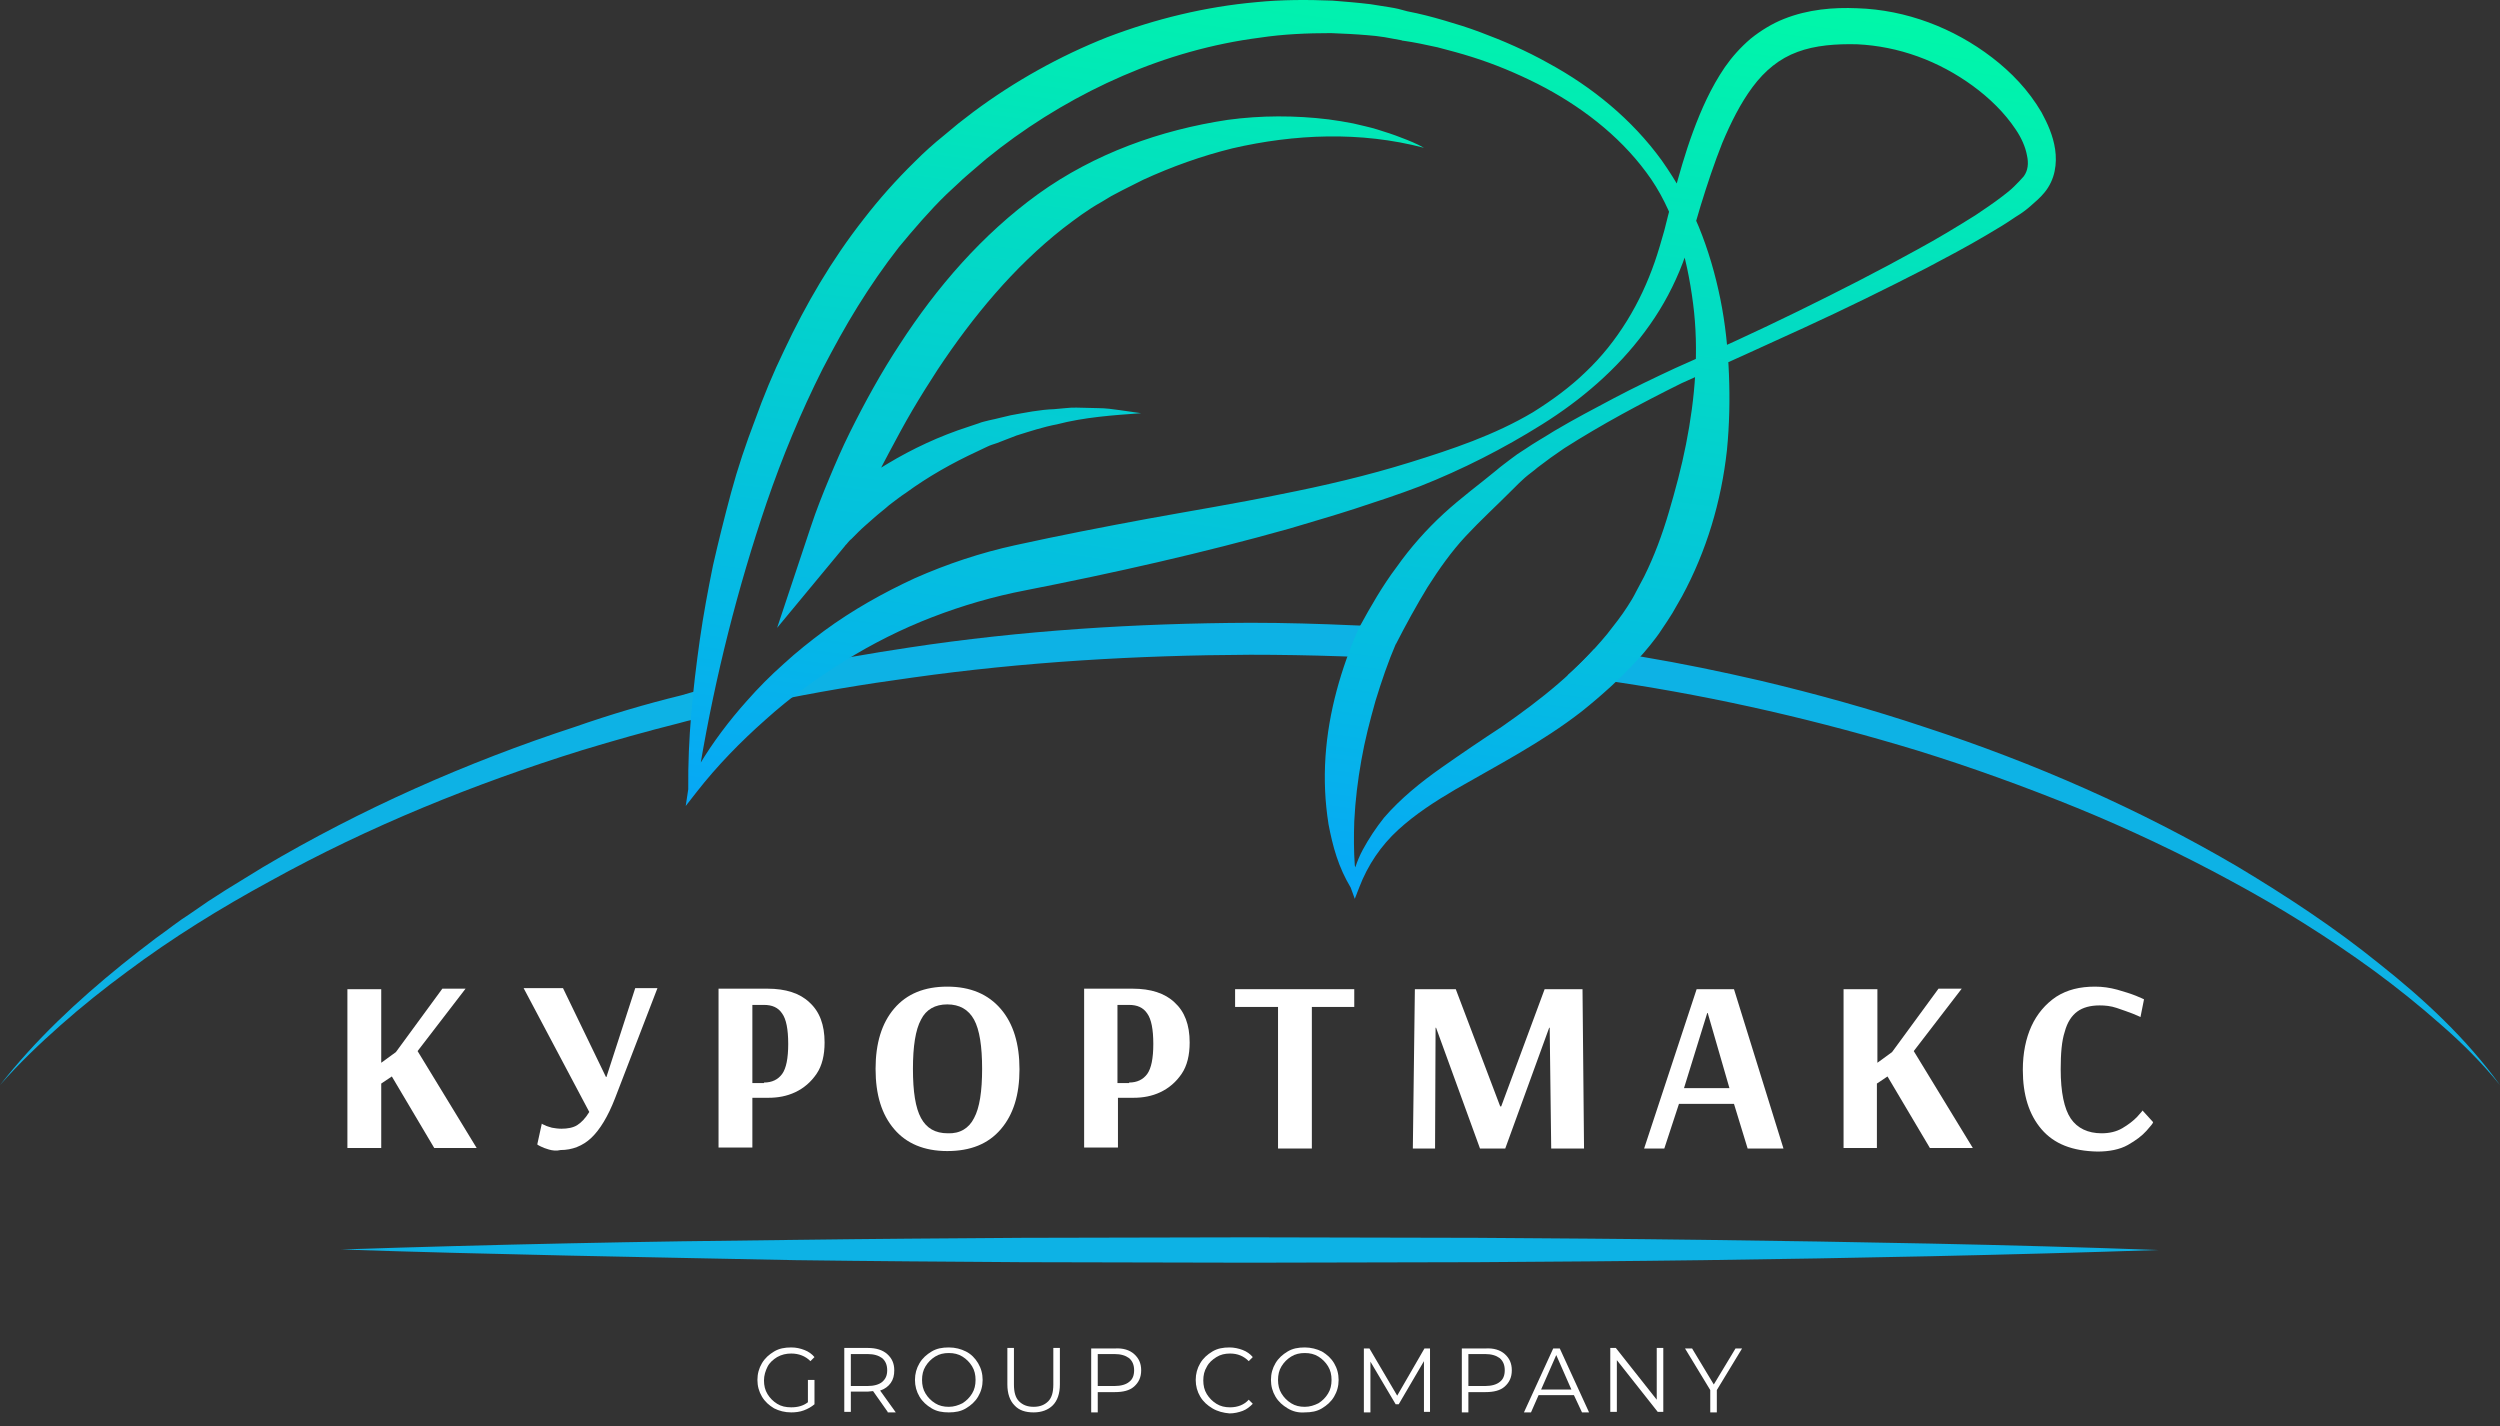 <svg width="170" height="97" viewBox="0 0 170 97" fill="none" xmlns="http://www.w3.org/2000/svg">
<rect x="0" y="0" width="170" height="97" fill="#333333" stroke="none"/>
<path d="M170 73.786C168.764 72.267 167.425 70.922 165.948 69.645C164.506 68.368 162.995 67.16 161.45 66.022C158.326 63.744 155.064 61.708 151.664 59.879C148.299 58.05 144.797 56.394 141.26 54.945C137.689 53.495 134.084 52.184 130.41 51.045C123.714 49.009 116.881 47.422 109.98 46.387C109.293 46.283 108.641 46.18 107.954 46.111C107.508 46.042 107.061 45.973 106.58 45.938C107.233 45.352 107.817 44.765 108.4 44.144C109.499 44.316 110.564 44.489 111.662 44.661C114.341 45.11 117.019 45.662 119.697 46.283C123.474 47.18 127.217 48.216 130.925 49.458C138.307 51.873 145.484 55.014 152.179 58.947C155.51 60.949 158.772 63.088 161.794 65.538C164.85 67.954 167.734 70.646 170 73.786ZM50.715 48.078C51.196 47.974 51.676 47.871 52.157 47.767C55.419 47.077 58.75 46.525 62.046 46.076C69.634 45.006 77.326 44.558 85.017 44.523C87.043 44.523 89.103 44.558 91.129 44.627C92.159 44.661 93.189 44.696 94.219 44.765C94.322 44.489 94.46 44.247 94.563 43.971C94.803 43.557 95.043 43.108 95.284 42.694C94.219 42.625 93.121 42.556 92.056 42.522C89.721 42.418 87.386 42.349 85.017 42.349C77.257 42.384 69.463 42.867 61.771 44.04C59.23 44.42 56.724 44.868 54.217 45.352C53.874 45.42 53.531 45.49 53.187 45.559L50.715 48.078ZM39.109 49.423C31.727 51.839 24.551 55.014 17.855 58.982C17.031 59.5 16.207 59.983 15.383 60.5C14.971 60.776 14.559 61.018 14.147 61.294L12.945 62.122C12.121 62.64 11.365 63.261 10.576 63.813L9.408 64.71C9.03 65.021 8.653 65.297 8.275 65.607C5.253 68.058 2.404 70.715 0 73.786C1.27 72.336 2.678 70.991 4.12 69.714C5.563 68.437 7.073 67.229 8.618 66.091C11.709 63.779 15.005 61.743 18.37 59.914C25.1 56.187 32.276 53.288 39.59 51.011C41.753 50.355 43.951 49.734 46.148 49.182C46.526 49.078 46.904 48.975 47.281 48.906C47.419 48.216 47.59 47.56 47.728 46.904C47.247 47.008 46.801 47.146 46.32 47.284C43.916 47.871 41.478 48.595 39.109 49.423Z" fill="#0DB2E5"/>
<path d="M23.623 78.099V67.264H25.924V72.268L26.92 71.543L30.079 67.23H31.658L28.396 71.474L32.414 78.065H29.529L26.645 73.199L25.924 73.682V78.065H23.623V78.099Z" fill="white"/>
<path d="M37.324 78.168C37.083 78.099 36.912 78.03 36.774 77.961C36.637 77.892 36.568 77.858 36.534 77.823L36.843 76.408C36.877 76.443 36.946 76.477 37.049 76.512C37.152 76.581 37.324 76.615 37.53 76.684C37.736 76.719 37.942 76.753 38.182 76.753C38.594 76.753 38.972 76.684 39.247 76.512C39.521 76.339 39.796 76.063 40.071 75.615L35.607 67.195H38.285L41.204 73.234H41.238L43.195 67.195H44.706L41.822 74.683C41.341 75.925 40.792 76.822 40.208 77.375C39.624 77.927 38.903 78.203 38.114 78.203C37.839 78.272 37.564 78.237 37.324 78.168Z" fill="white"/>
<path d="M48.895 67.23H52.191C53.428 67.23 54.389 67.54 55.041 68.161C55.728 68.782 56.072 69.68 56.072 70.887C56.072 71.75 55.9 72.475 55.522 73.027C55.144 73.579 54.664 73.993 54.08 74.269C53.496 74.545 52.878 74.649 52.26 74.649H51.161V78.03H48.861V67.23H48.895ZM51.951 73.613C52.501 73.613 52.913 73.406 53.187 73.027C53.462 72.647 53.599 71.957 53.599 70.991C53.599 69.99 53.462 69.3 53.187 68.92C52.913 68.506 52.501 68.334 51.951 68.334H51.161V73.648H51.951V73.613Z" fill="white"/>
<path d="M60.81 76.788C59.951 75.787 59.539 74.441 59.539 72.681C59.539 70.956 59.951 69.576 60.81 68.575C61.668 67.574 62.87 67.091 64.415 67.091C65.995 67.091 67.196 67.609 68.055 68.61C68.913 69.61 69.325 70.991 69.325 72.716C69.325 74.441 68.913 75.787 68.055 76.788C67.196 77.789 65.995 78.272 64.415 78.272C62.836 78.272 61.634 77.754 60.81 76.788ZM66.235 76.029C66.613 75.339 66.784 74.2 66.784 72.681C66.784 71.163 66.613 70.024 66.235 69.334C65.857 68.644 65.239 68.299 64.415 68.299C63.591 68.299 62.973 68.644 62.63 69.334C62.252 70.024 62.08 71.163 62.08 72.681C62.08 74.234 62.252 75.339 62.63 76.029C63.007 76.719 63.591 77.064 64.45 77.064C65.274 77.099 65.892 76.719 66.235 76.029Z" fill="white"/>
<path d="M73.721 67.23H77.017C78.253 67.23 79.214 67.54 79.867 68.161C80.553 68.782 80.897 69.68 80.897 70.887C80.897 71.75 80.725 72.475 80.347 73.027C79.97 73.579 79.489 73.993 78.905 74.269C78.322 74.545 77.704 74.649 77.085 74.649H76.021V78.03H73.721V67.23ZM76.776 73.613C77.326 73.613 77.738 73.406 78.013 73.027C78.287 72.647 78.425 71.957 78.425 70.991C78.425 69.99 78.287 69.3 78.013 68.92C77.738 68.506 77.326 68.334 76.776 68.334H75.987V73.648H76.776V73.613Z" fill="white"/>
<path d="M86.906 78.099V68.472H83.987V67.264H92.09V68.472H89.206V78.099H86.906Z" fill="white"/>
<path d="M96.073 78.099L96.211 67.264H98.992L102.014 75.235H102.082L105.035 67.264H107.611L107.714 78.099H105.482L105.379 69.886H105.344L102.357 78.099H100.64L97.653 69.886H97.619L97.584 78.099H96.073Z" fill="white"/>
<path d="M111.8 78.099L115.371 67.264H117.911L121.276 78.099H118.839L117.911 75.063H114.169L113.173 78.099H111.8ZM114.512 73.993H117.602L116.126 68.886H116.092L114.512 73.993Z" fill="white"/>
<path d="M125.362 78.099V67.264H127.663V72.268L128.659 71.543L131.818 67.23H133.397L130.135 71.474L134.153 78.065H131.234L128.35 73.199L127.629 73.682V78.065H125.362V78.099Z" fill="white"/>
<path d="M138.822 76.788C137.964 75.787 137.552 74.441 137.552 72.751C137.552 71.612 137.758 70.611 138.136 69.783C138.513 68.955 139.097 68.265 139.818 67.781C140.574 67.298 141.432 67.091 142.462 67.091C142.977 67.091 143.458 67.16 143.973 67.298C144.454 67.436 144.9 67.574 145.243 67.712C145.587 67.85 145.793 67.954 145.793 67.954L145.552 69.162C145.484 69.127 145.278 69.024 145.003 68.92C144.728 68.817 144.351 68.679 143.939 68.541C143.527 68.403 143.149 68.368 142.771 68.368C142.153 68.368 141.638 68.506 141.26 68.782C140.883 69.058 140.574 69.507 140.402 70.162C140.196 70.784 140.127 71.646 140.127 72.716C140.127 74.269 140.368 75.408 140.814 76.063C141.26 76.719 141.981 77.064 142.908 77.064C143.423 77.064 143.904 76.96 144.316 76.719C144.728 76.477 145.037 76.236 145.312 75.96C145.552 75.684 145.69 75.546 145.69 75.511L146.411 76.305C146.411 76.374 146.273 76.546 145.964 76.891C145.655 77.237 145.243 77.547 144.694 77.858C144.145 78.168 143.423 78.306 142.634 78.306C140.917 78.272 139.681 77.789 138.822 76.788Z" fill="white"/>
<path d="M54.938 93.835H55.385V95.491C55.179 95.664 54.938 95.802 54.664 95.905C54.389 96.009 54.08 96.043 53.805 96.043C53.359 96.043 52.981 95.94 52.638 95.767C52.294 95.56 52.02 95.319 51.814 94.974C51.608 94.628 51.505 94.249 51.505 93.835C51.505 93.421 51.608 93.041 51.814 92.696C52.02 92.351 52.294 92.109 52.638 91.902C52.981 91.695 53.359 91.626 53.805 91.626C54.149 91.626 54.423 91.695 54.698 91.799C54.973 91.902 55.213 92.075 55.385 92.282L55.11 92.558C54.767 92.213 54.32 92.04 53.805 92.04C53.462 92.04 53.153 92.109 52.844 92.282C52.569 92.454 52.329 92.662 52.191 92.938C52.054 93.214 51.951 93.524 51.951 93.869C51.951 94.214 52.02 94.525 52.191 94.801C52.363 95.077 52.569 95.284 52.844 95.457C53.119 95.629 53.428 95.698 53.805 95.698C54.252 95.698 54.629 95.595 54.938 95.353V93.835Z" fill="white"/>
<path d="M60.364 96.009L59.368 94.594C59.265 94.594 59.127 94.628 59.025 94.628H57.857V96.009H57.411V91.661H59.025C59.574 91.661 60.02 91.799 60.329 92.075C60.638 92.351 60.81 92.696 60.81 93.179C60.81 93.524 60.741 93.8 60.57 94.042C60.398 94.283 60.158 94.456 59.849 94.559L60.913 96.043H60.364V96.009ZM59.986 93.973C60.226 93.766 60.329 93.524 60.329 93.179C60.329 92.834 60.226 92.558 59.986 92.351C59.746 92.178 59.437 92.075 58.99 92.075H57.857V94.249H58.99C59.437 94.249 59.78 94.145 59.986 93.973Z" fill="white"/>
<path d="M63.351 95.767C63.008 95.56 62.733 95.319 62.527 94.974C62.321 94.628 62.218 94.249 62.218 93.835C62.218 93.421 62.321 93.041 62.527 92.696C62.733 92.351 63.008 92.109 63.351 91.902C63.694 91.695 64.072 91.626 64.518 91.626C64.965 91.626 65.342 91.73 65.686 91.902C66.029 92.075 66.304 92.351 66.51 92.696C66.716 93.041 66.819 93.421 66.819 93.835C66.819 94.249 66.716 94.628 66.51 94.974C66.304 95.319 66.029 95.56 65.686 95.767C65.342 95.974 64.965 96.043 64.518 96.043C64.072 96.043 63.694 95.974 63.351 95.767ZM65.445 95.422C65.72 95.249 65.926 95.043 66.098 94.766C66.269 94.49 66.338 94.18 66.338 93.835C66.338 93.49 66.269 93.179 66.098 92.903C65.926 92.627 65.72 92.42 65.445 92.247C65.171 92.075 64.862 92.006 64.518 92.006C64.175 92.006 63.866 92.075 63.591 92.247C63.316 92.42 63.111 92.627 62.939 92.903C62.767 93.179 62.699 93.49 62.699 93.835C62.699 94.18 62.767 94.49 62.939 94.766C63.111 95.043 63.316 95.249 63.591 95.422C63.866 95.595 64.175 95.664 64.518 95.664C64.862 95.664 65.171 95.56 65.445 95.422Z" fill="white"/>
<path d="M68.982 95.56C68.673 95.249 68.501 94.766 68.501 94.145V91.661H68.948V94.145C68.948 94.663 69.051 95.042 69.291 95.284C69.531 95.525 69.84 95.663 70.287 95.663C70.733 95.663 71.042 95.525 71.283 95.284C71.523 95.042 71.626 94.663 71.626 94.145V91.661H72.072V94.145C72.072 94.766 71.901 95.249 71.592 95.56C71.283 95.871 70.836 96.043 70.287 96.043C69.737 96.043 69.291 95.905 68.982 95.56Z" fill="white"/>
<path d="M77.12 92.075C77.429 92.351 77.6 92.696 77.6 93.179C77.6 93.662 77.429 94.007 77.12 94.284C76.811 94.559 76.364 94.663 75.815 94.663H74.647V96.043H74.201V91.695H75.815C76.364 91.661 76.811 91.799 77.12 92.075ZM76.776 93.973C77.017 93.8 77.12 93.524 77.12 93.179C77.12 92.834 77.017 92.558 76.776 92.351C76.536 92.178 76.227 92.075 75.781 92.075H74.647V94.249H75.781C76.227 94.249 76.57 94.145 76.776 93.973Z" fill="white"/>
<path d="M82.442 95.767C82.099 95.56 81.824 95.319 81.618 94.974C81.412 94.628 81.309 94.249 81.309 93.835C81.309 93.421 81.412 93.041 81.618 92.696C81.824 92.351 82.099 92.109 82.442 91.902C82.785 91.695 83.163 91.626 83.609 91.626C83.918 91.626 84.227 91.695 84.502 91.799C84.777 91.902 85.017 92.075 85.189 92.282L84.914 92.558C84.571 92.213 84.159 92.04 83.644 92.04C83.3 92.04 82.991 92.109 82.717 92.282C82.442 92.454 82.202 92.662 82.064 92.938C81.893 93.214 81.824 93.524 81.824 93.869C81.824 94.214 81.893 94.525 82.064 94.801C82.236 95.077 82.442 95.284 82.717 95.457C82.991 95.629 83.3 95.698 83.644 95.698C84.159 95.698 84.605 95.526 84.914 95.18L85.189 95.457C84.983 95.664 84.777 95.836 84.502 95.94C84.227 96.043 83.918 96.112 83.609 96.112C83.197 96.078 82.785 95.974 82.442 95.767Z" fill="white"/>
<path d="M87.558 95.767C87.215 95.56 86.94 95.319 86.734 94.974C86.528 94.628 86.425 94.249 86.425 93.835C86.425 93.421 86.528 93.041 86.734 92.696C86.94 92.351 87.215 92.109 87.558 91.902C87.901 91.695 88.279 91.626 88.725 91.626C89.138 91.626 89.55 91.73 89.893 91.902C90.236 92.109 90.511 92.351 90.717 92.696C90.923 93.041 91.026 93.421 91.026 93.835C91.026 94.249 90.923 94.628 90.717 94.974C90.511 95.319 90.236 95.56 89.893 95.767C89.55 95.974 89.172 96.043 88.725 96.043C88.279 96.078 87.901 95.974 87.558 95.767ZM89.653 95.422C89.927 95.249 90.133 95.043 90.305 94.766C90.477 94.49 90.545 94.18 90.545 93.835C90.545 93.49 90.477 93.179 90.305 92.903C90.133 92.627 89.927 92.42 89.653 92.247C89.378 92.075 89.069 92.006 88.725 92.006C88.382 92.006 88.073 92.075 87.799 92.247C87.524 92.42 87.318 92.627 87.146 92.903C86.974 93.179 86.906 93.49 86.906 93.835C86.906 94.18 86.974 94.49 87.146 94.766C87.318 95.043 87.524 95.249 87.799 95.422C88.073 95.595 88.382 95.664 88.725 95.664C89.069 95.664 89.378 95.56 89.653 95.422Z" fill="white"/>
<path d="M97.241 91.661V96.009H96.829V92.558L95.112 95.491H94.906L93.189 92.592V96.043H92.743V91.695H93.121L95.009 94.904L96.863 91.695H97.241V91.661Z" fill="white"/>
<path d="M102.323 92.075C102.632 92.351 102.803 92.696 102.803 93.179C102.803 93.662 102.632 94.007 102.323 94.284C102.014 94.559 101.567 94.663 101.018 94.663H99.85V96.043H99.404V91.695H101.018C101.567 91.661 102.014 91.799 102.323 92.075ZM101.979 93.973C102.22 93.8 102.323 93.524 102.323 93.179C102.323 92.834 102.22 92.558 101.979 92.351C101.739 92.178 101.43 92.075 100.984 92.075H99.85V94.249H100.984C101.43 94.249 101.773 94.145 101.979 93.973Z" fill="white"/>
<path d="M107.027 94.87H104.623L104.108 96.043H103.628L105.619 91.695H106.065L108.057 96.043H107.576L107.027 94.87ZM106.855 94.49L105.825 92.144L104.795 94.49H106.855Z" fill="white"/>
<path d="M113.104 91.661V96.009H112.727L109.946 92.489V96.009H109.499V91.661H109.877L112.658 95.18V91.661H113.104Z" fill="white"/>
<path d="M116.744 94.525V96.043H116.298V94.525L114.581 91.695H115.062L116.538 94.145L118.015 91.695H118.461L116.744 94.525Z" fill="white"/>
<path d="M23.211 84.966C33.512 84.621 43.813 84.414 54.08 84.311C59.23 84.242 64.381 84.207 69.531 84.172L84.983 84.138L100.434 84.172C105.585 84.207 110.735 84.242 115.886 84.311C126.187 84.448 136.487 84.621 146.754 85.001C136.453 85.346 126.152 85.553 115.886 85.691C110.735 85.76 105.585 85.794 100.434 85.829L84.983 85.863L69.531 85.829C64.381 85.794 59.23 85.76 54.08 85.691C43.813 85.484 33.512 85.311 23.211 84.966Z" fill="#0DB2E5"/>
<path d="M69.737 40.141C67.574 40.555 65.445 41.176 63.385 41.97C61.325 42.764 59.333 43.764 57.445 44.937C55.556 46.111 53.737 47.422 52.054 48.94C50.372 50.424 48.758 52.081 47.384 53.84L46.629 54.807L46.801 53.668C46.766 50.252 47.11 46.87 47.59 43.488C47.831 41.797 48.14 40.141 48.483 38.45C48.861 36.794 49.273 35.137 49.719 33.481C50.166 31.825 50.715 30.203 51.333 28.581C51.917 26.959 52.569 25.372 53.325 23.819C54.801 20.679 56.552 17.677 58.715 14.916C59.78 13.536 60.947 12.224 62.218 10.982C62.836 10.361 63.488 9.774 64.175 9.222L65.171 8.394L66.201 7.6C68.982 5.53 72.072 3.804 75.3 2.528C78.562 1.285 81.961 0.457 85.429 0.147C87.146 -0.026 88.897 -0.026 90.614 0.043C91.472 0.112 92.331 0.181 93.189 0.285C93.636 0.354 94.048 0.423 94.494 0.492C94.94 0.561 95.215 0.63 95.696 0.768C96.588 0.94 97.378 1.147 98.202 1.389C99.026 1.63 99.816 1.872 100.64 2.183C102.22 2.769 103.799 3.459 105.276 4.288C108.263 5.909 110.976 8.118 113.001 10.913C113.997 12.328 114.856 13.846 115.508 15.399C116.16 16.986 116.641 18.643 116.984 20.334C117.328 22.024 117.499 23.715 117.568 25.441C117.637 27.166 117.602 28.891 117.431 30.617C117.053 34.068 116.057 37.449 114.375 40.555C114.169 40.935 113.928 41.314 113.722 41.694C113.482 42.073 113.242 42.453 113.001 42.798C112.761 43.178 112.486 43.523 112.212 43.868C111.937 44.213 111.662 44.523 111.353 44.868C110.186 46.145 108.881 47.319 107.542 48.388C104.829 50.493 101.808 52.046 98.992 53.668C97.584 54.496 96.245 55.359 95.078 56.428C93.91 57.498 93.017 58.809 92.434 60.328L92.125 61.121L91.85 60.362C91.438 59.672 91.129 58.982 90.889 58.257C90.648 57.533 90.477 56.773 90.339 56.049C90.099 54.531 90.03 53.012 90.133 51.459C90.339 48.388 91.198 45.455 92.4 42.694L92.434 42.625L92.468 42.591C93.224 41.211 94.013 39.83 94.975 38.553C95.902 37.242 97.001 36 98.168 34.93C99.37 33.826 100.606 32.929 101.773 31.963C102.048 31.721 102.391 31.48 102.7 31.238C103.009 30.996 103.353 30.755 103.696 30.548C104.349 30.099 105.035 29.72 105.688 29.305C107.027 28.512 108.4 27.787 109.774 27.062C111.147 26.338 112.521 25.682 113.928 25.027C116.744 23.784 119.525 22.508 122.272 21.162C125.019 19.816 127.732 18.436 130.41 16.952C131.749 16.227 133.054 15.434 134.324 14.64C134.942 14.226 135.56 13.812 136.144 13.363C136.419 13.156 136.728 12.914 136.968 12.673C137.209 12.431 137.449 12.19 137.621 11.983C137.895 11.603 137.964 11.12 137.827 10.533C137.724 9.981 137.449 9.36 137.071 8.808C136.316 7.669 135.286 6.669 134.153 5.84C133.02 5.012 131.749 4.322 130.41 3.839C129.071 3.356 127.697 3.08 126.29 3.011C124.847 2.976 123.44 3.08 122.238 3.528C121.002 3.977 120.006 4.805 119.182 5.909C118.358 7.014 117.705 8.325 117.122 9.705C116.572 11.085 116.092 12.535 115.645 13.984L114.993 16.193C114.753 16.952 114.512 17.711 114.203 18.436C113.585 19.919 112.795 21.3 111.834 22.576C109.945 25.13 107.508 27.201 104.864 28.857C102.22 30.513 99.438 31.928 96.554 33.067C95.112 33.619 93.636 34.102 92.159 34.585C90.683 35.068 89.206 35.482 87.73 35.931C81.721 37.622 75.712 38.968 69.737 40.141ZM92.159 58.982C92.296 58.568 92.468 58.154 92.674 57.774C93.086 57.015 93.567 56.29 94.116 55.6C95.249 54.289 96.623 53.185 97.996 52.218C99.37 51.252 100.743 50.321 102.117 49.423C103.456 48.492 104.761 47.526 105.962 46.49C107.164 45.455 108.297 44.316 109.293 43.108C109.533 42.798 109.774 42.487 110.014 42.177C110.254 41.866 110.46 41.556 110.666 41.245C110.872 40.935 111.079 40.59 111.25 40.244C111.422 39.899 111.628 39.554 111.8 39.209C112.486 37.829 113.036 36.345 113.482 34.827C113.928 33.308 114.34 31.79 114.65 30.203C115.268 27.097 115.542 23.819 115.13 20.644C114.924 19.057 114.615 17.469 114.1 15.951C113.585 14.433 112.898 12.983 111.937 11.707C110.048 9.153 107.405 7.152 104.555 5.702C103.112 4.978 101.636 4.357 100.091 3.873C99.335 3.632 98.546 3.425 97.756 3.218C96.966 3.045 96.177 2.873 95.421 2.769H95.387L95.284 2.735C94.94 2.666 94.528 2.597 94.151 2.528C93.739 2.459 93.361 2.424 92.949 2.39C92.159 2.321 91.335 2.286 90.511 2.252C88.897 2.252 87.249 2.321 85.669 2.562C82.442 2.976 79.317 3.873 76.364 5.15C73.411 6.427 70.596 8.083 68.02 10.05L67.059 10.809L66.132 11.603C65.823 11.879 65.514 12.121 65.239 12.397C64.93 12.673 64.656 12.949 64.347 13.225C63.213 14.329 62.149 15.572 61.119 16.814C60.123 18.091 59.196 19.436 58.338 20.817C57.479 22.197 56.69 23.646 55.934 25.096C54.458 28.029 53.187 31.1 52.123 34.206C50.166 39.968 48.655 45.938 47.625 52.011H47.556C48.483 50.459 49.582 49.009 50.784 47.663C51.573 46.766 52.397 45.938 53.29 45.145C54.149 44.351 55.11 43.592 56.037 42.901C57.96 41.487 60.054 40.313 62.218 39.313C64.415 38.346 66.681 37.587 69.051 37.07C72.038 36.414 75.059 35.827 78.047 35.275C81.068 34.723 84.056 34.24 87.043 33.619C90.03 33.032 92.983 32.342 95.867 31.445C98.752 30.548 101.636 29.582 104.246 28.029C105.516 27.235 106.752 26.338 107.817 25.303C108.915 24.267 109.842 23.094 110.632 21.817C111.422 20.541 112.04 19.195 112.521 17.814C112.761 17.124 112.967 16.4 113.173 15.675C113.345 14.95 113.551 14.191 113.757 13.432C114.169 11.914 114.581 10.43 115.13 8.946C115.68 7.462 116.332 5.978 117.293 4.564C117.774 3.873 118.358 3.218 119.045 2.631C119.731 2.079 120.521 1.596 121.311 1.285C122.959 0.63 124.676 0.492 126.29 0.561C129.62 0.664 132.848 1.907 135.457 3.908C136.762 4.909 137.93 6.116 138.822 7.635C139.234 8.394 139.612 9.222 139.749 10.154C139.818 10.637 139.818 11.155 139.715 11.638C139.612 12.155 139.372 12.673 139.028 13.087C138.719 13.467 138.376 13.743 138.067 14.019C137.758 14.295 137.415 14.536 137.071 14.743C136.419 15.192 135.732 15.606 135.08 15.986C133.741 16.779 132.367 17.504 130.994 18.229C128.247 19.643 125.5 20.989 122.719 22.266C119.937 23.543 117.122 24.82 114.34 26.062C111.628 27.408 108.915 28.857 106.374 30.479C105.756 30.893 105.138 31.341 104.555 31.79C104.28 32.032 103.971 32.239 103.696 32.48C103.421 32.722 103.181 32.963 102.906 33.239C101.808 34.344 100.675 35.379 99.679 36.449C98.683 37.518 97.859 38.692 97.069 39.934C96.314 41.176 95.593 42.487 94.906 43.833L94.94 43.73C94.391 45.007 93.945 46.318 93.533 47.663C93.155 49.009 92.811 50.321 92.571 51.701C92.331 53.047 92.159 54.427 92.09 55.842C92.056 56.843 92.056 57.843 92.125 58.844L92.159 58.982ZM59.642 32.342C59.917 31.79 60.192 31.272 60.467 30.755C60.982 29.789 61.497 28.822 62.046 27.891C62.595 26.959 63.179 26.027 63.763 25.13C66.166 21.507 68.948 18.16 72.278 15.537C73.137 14.881 73.961 14.26 74.888 13.743C75.128 13.605 75.334 13.467 75.575 13.329L76.296 12.949L77.738 12.224C79.695 11.327 81.721 10.602 83.815 10.085C88.004 9.119 92.502 8.912 96.829 10.05C96.348 9.774 95.833 9.567 95.284 9.36C94.769 9.153 94.219 8.981 93.67 8.808C93.121 8.636 92.571 8.532 92.022 8.394C91.472 8.29 90.889 8.187 90.339 8.118C88.073 7.842 85.738 7.842 83.472 8.152C78.905 8.843 74.442 10.43 70.596 13.191C66.784 15.951 63.694 19.54 61.188 23.405C59.917 25.337 58.818 27.339 57.788 29.409C57.273 30.444 56.827 31.48 56.38 32.549C55.934 33.619 55.522 34.654 55.144 35.793L52.844 42.694L57.445 37.139C57.479 37.07 57.582 37.001 57.651 36.897C57.72 36.828 57.788 36.725 57.891 36.656C58.063 36.483 58.2 36.345 58.372 36.172C58.681 35.862 59.059 35.551 59.402 35.241C59.745 34.93 60.123 34.654 60.467 34.344C60.844 34.068 61.222 33.757 61.6 33.515C63.11 32.411 64.759 31.48 66.475 30.686L67.128 30.375C67.334 30.272 67.574 30.203 67.78 30.134C68.227 29.961 68.673 29.789 69.119 29.616C70.012 29.34 70.939 29.029 71.866 28.857C73.72 28.374 75.643 28.236 77.6 28.098C77.12 28.029 76.639 27.96 76.158 27.891C75.678 27.822 75.162 27.753 74.682 27.753L73.205 27.718C72.965 27.718 72.725 27.718 72.45 27.753L71.695 27.822C70.699 27.856 69.703 28.063 68.742 28.236C68.261 28.339 67.78 28.477 67.265 28.581C67.025 28.65 66.784 28.684 66.544 28.788L65.823 29.029C63.9 29.651 62.046 30.513 60.329 31.549C59.986 31.756 59.642 31.963 59.299 32.204L59.642 32.342Z" fill="url(#paint0_linear_7_10891)"/>
<defs>
<linearGradient id="paint0_linear_7_10891" x1="97.993" y1="-3.77" x2="88.261" y2="66.202" gradientUnits="userSpaceOnUse">
<stop stop-color="#00F8A8"/>
<stop offset="1" stop-color="#07A0FD"/>
</linearGradient>
</defs>
</svg>
